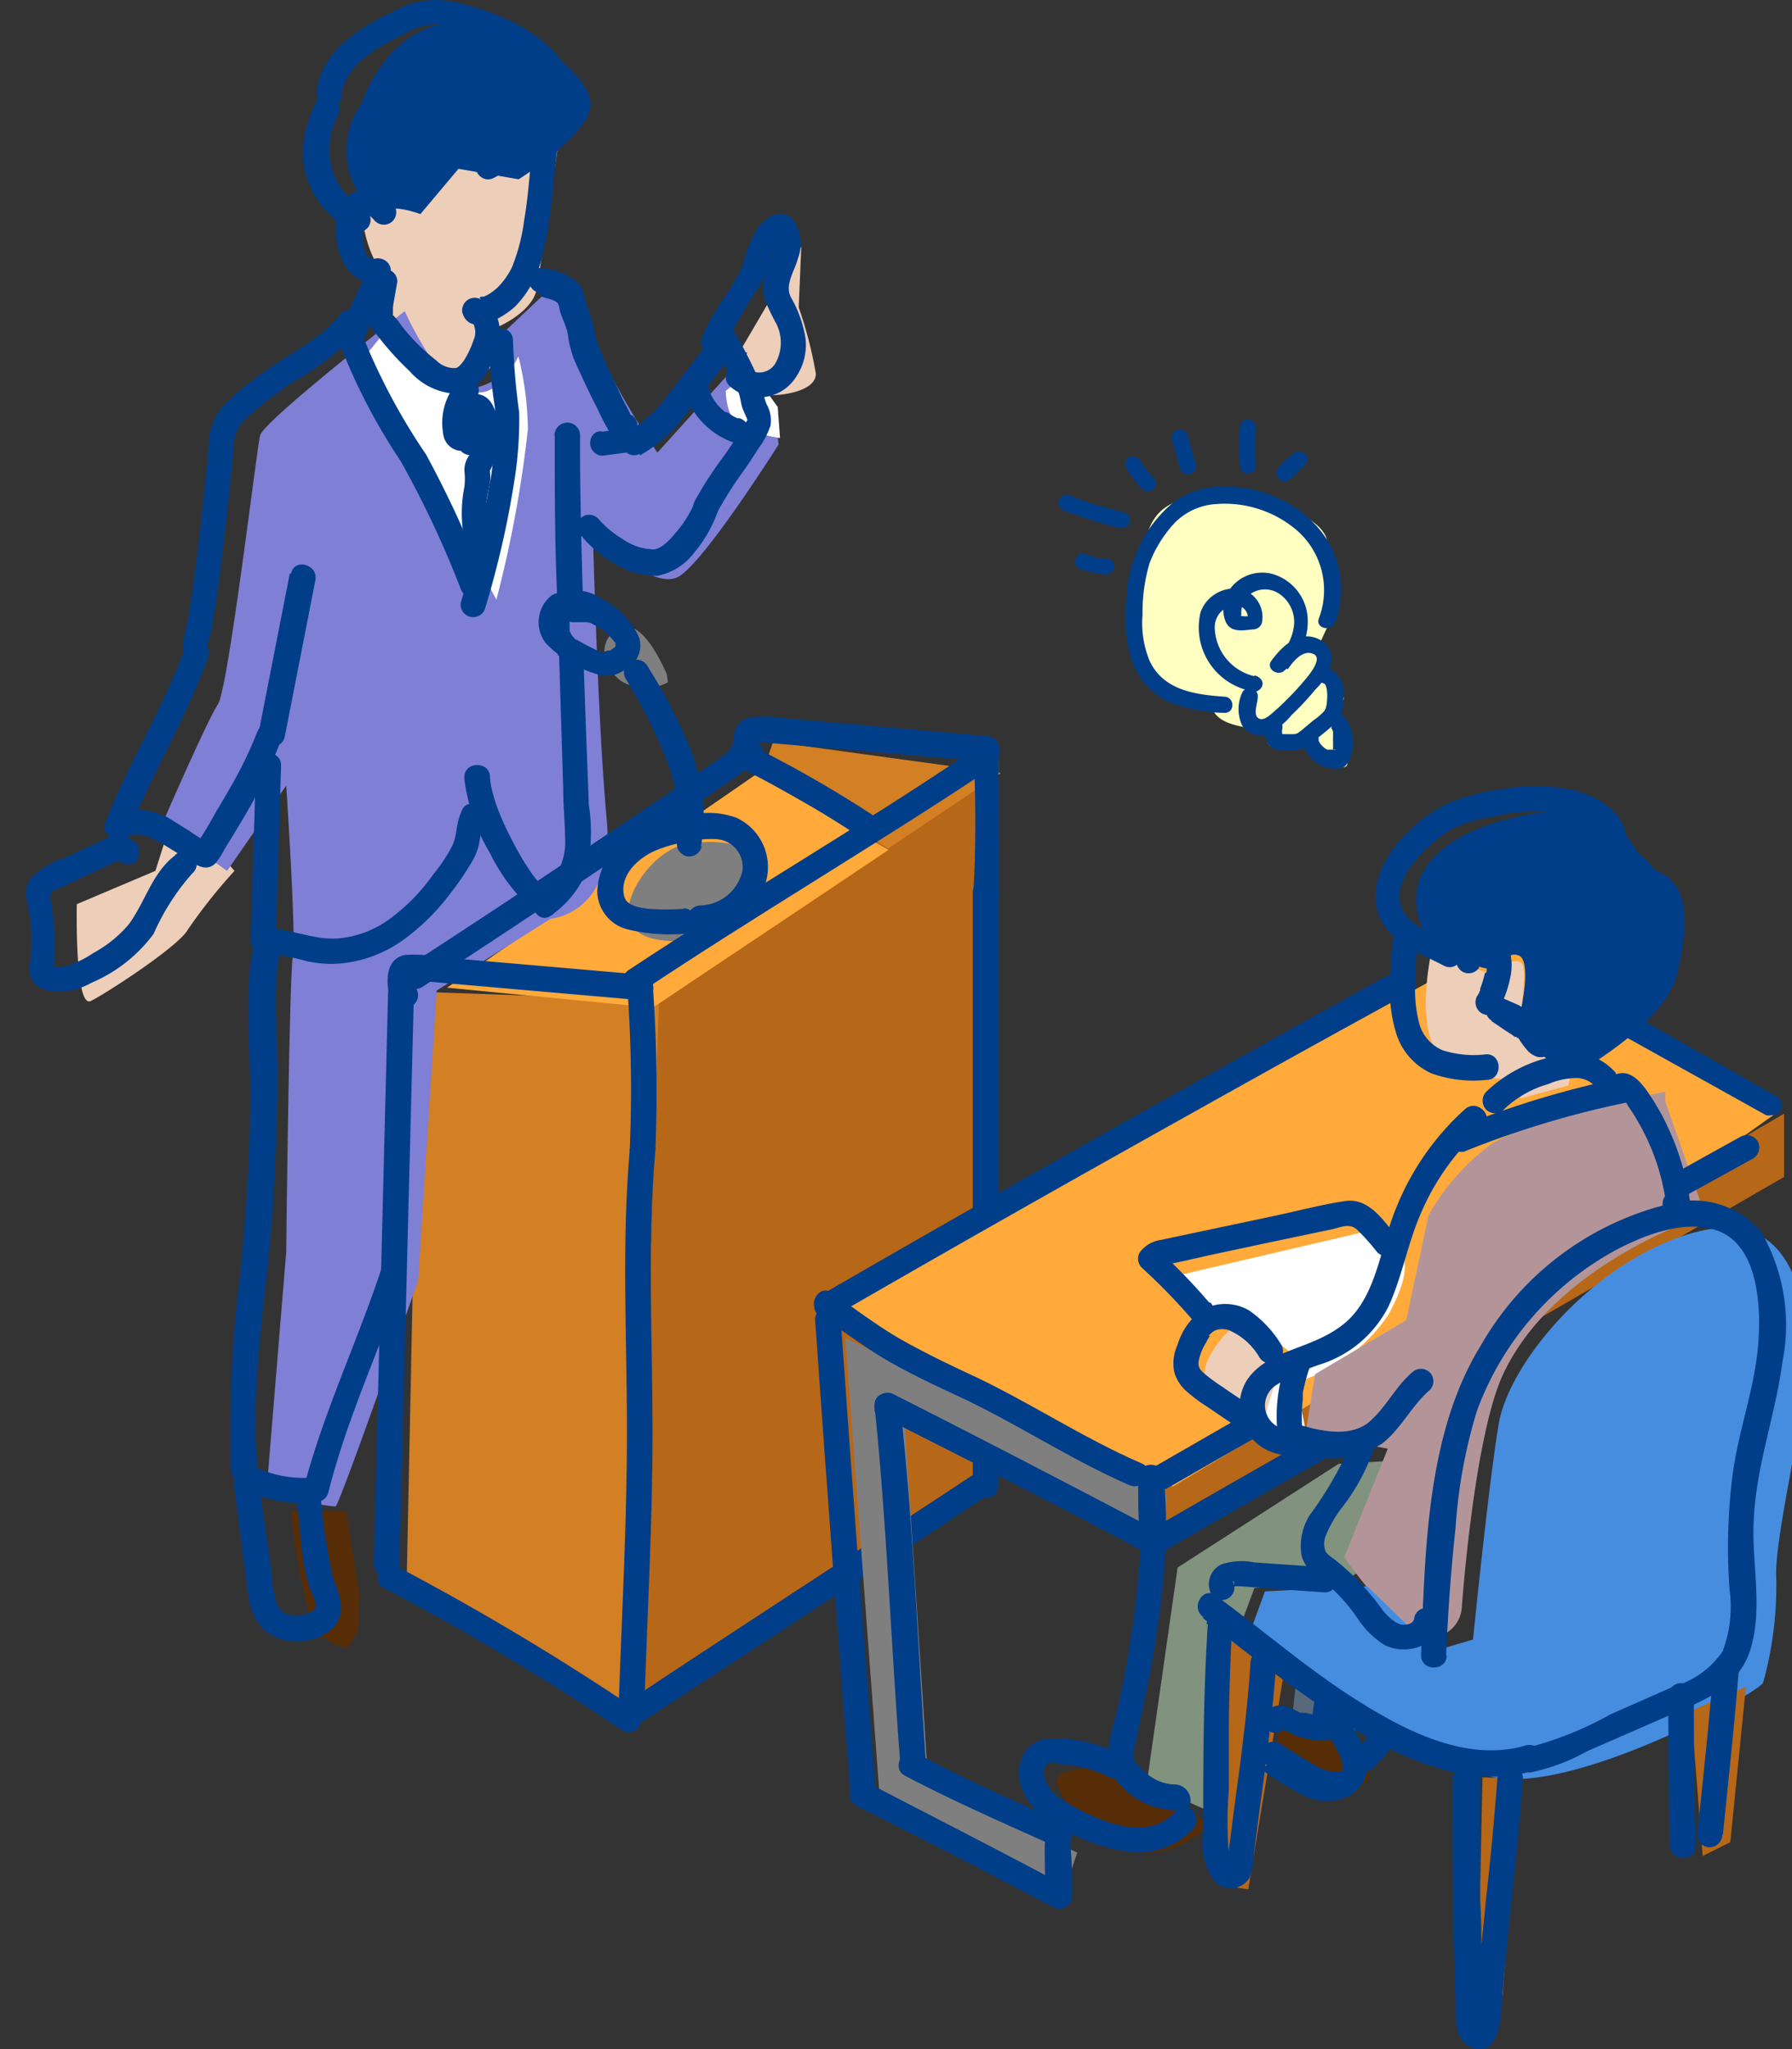 <svg xmlns="http://www.w3.org/2000/svg" viewBox="0 0 70 80"><rect x="0" y="0" width="70" height="80" fill="#333333" stroke="none"/><defs><style>.cls-1{fill:#b76718;}.cls-2{fill:#edceb9;}.cls-3{fill:#d37f24;}.cls-4{fill:#ffaa3b;}.cls-5{fill:#7f7f7f;}.cls-6{fill:#003e89;}.cls-7{fill:#7f7fd6;}.cls-8{fill:#fff;}.cls-9{fill:#562d07;}.cls-10{fill:#81927e;}.cls-11{fill:#b39599;}.cls-12{fill:#57697a;}.cls-13{fill:#468de0;}.cls-14{fill:#ffffc2;}</style></defs><title>図版書き出し</title><g id="セミナー"><polygon class="cls-1" points="44.97 57.91 44.97 60.23 69.69 45.95 69.69 43.48 44.97 57.91"/><path class="cls-2" d="M20,6.48l-1.15.11-1-.48-2.24,2s-1.41-.35-1.4.74a4.73,4.73,0,0,0,1.14,2.38v1.43s.26,2.34,2.09,2.21,1.82-.72,1.82-.72l.19-1.39s1.38-.57,1.53-1.53.87-5.91.87-5.91Z"/><path class="cls-2" d="M29.2,13.76l-1,1.29a10.32,10.32,0,0,0,1.92.38c.57,0,1.75-.19,1.75-.84A16.2,16.2,0,0,0,31.2,12l.1-2.37-2.43,4.14Z"/><path class="cls-2" d="M6.48,32.71,6.07,34,3,35.3s-.09,4.1.55,3.78S7,36.93,7.34,36.29A21,21,0,0,1,9.16,34,3.59,3.59,0,0,0,6.48,32.71Z"/><polygon class="cls-3" points="16.36 38.72 15.89 61.54 24.68 67.31 25.79 39.05 16.36 38.72"/><polygon class="cls-1" points="25.76 38.55 24.82 66.67 36.97 59.06 36.97 59.06 38.79 57.87 39.01 29.69 25.76 38.55"/><polygon class="cls-3" points="29.86 29.94 34.69 33.13 39.1 30.18 30.2 28.96 29.86 29.94"/><polygon class="cls-4" points="29.51 30.25 34.71 33.18 25.5 39.34 17.46 38.56 29.51 30.25"/><path class="cls-5" d="M26.38,33.09c-1.2.51-2.43,2.49-1.52,3.25s3.47.34,4.3-.39a3.76,3.76,0,0,0,.75-2.49A4.31,4.31,0,0,0,26.38,33.09Z"/><path class="cls-5" d="M26.05,26.33c-.52-1.18-1.22-2.19-1.93-1.77s-.68,1.36.1,2a1.84,1.84,0,0,0,1.87.08"/><path class="cls-6" d="M14.11,4.07s1-3.16,3.71-3.16,5.24,2,5.25,3.16S20.26,7,20.26,7l-2.35-.41L16.42,8.36s-1.27-.5-1.67,0A3.12,3.12,0,0,1,14.11,4.07Z"/><path class="cls-7" d="M15.81,12.15S10.3,16.43,10.16,17s-1.24,9.89-1.65,10.5-2.18,4.68-2.18,4.68L8.87,34l2.31-3.33s.4,6,.26,6.67-.26,11.54-.26,11.54l-.78,9.48s2.56.49,2.71.45S16.33,50,16.33,50l.73-11.33,4.45-2.8s2.54-.18,2.19-3.88-.54-11.2-.54-11.2,2.33,2.35,3.37,1.71,3.88-5.14,3.88-5.14l-.12-1.53L29,14l-3.32,3.67a32,32,0,0,1-2.48-4.34,4.5,4.5,0,0,0-1.64-2.13l-1.77,1.67,0,1.69s-1.56,1.13-2.27.38A14,14,0,0,1,15.81,12.15Z"/><path class="cls-8" d="M15.26,12.67l-1,1.24,5.13,9.5a46.19,46.19,0,0,0,1.23-6.65,12.29,12.29,0,0,0-.37-2.85s-.63,1.37-1.47,1.41S15.26,12.67,15.26,12.67Z"/><path class="cls-8" d="M29.35,14.46l-1,.8s0,1,.52,1.33a5.08,5.08,0,0,0,1.6.51l-.09-1.21Z"/><path class="cls-9" d="M11.36,59a28.72,28.72,0,0,0,.79,4.32,1.79,1.79,0,0,0,1.44,1l.4-.65.06-1.33L13.52,59Z"/><path class="cls-6" d="M13.32,3.77c.19-1.29,1.39-1.9,2.44-2.43A2.58,2.58,0,0,1,17.6,1a9.93,9.93,0,0,1,1.6.51,4.92,4.92,0,0,1,1.39.84c.34.3.92.87.77,1.38a3.72,3.72,0,0,1-1.05,1.29,7,7,0,0,1-1.5,1.08c-.55.3-.06,1.14.49.84A7.89,7.89,0,0,0,21.16,5.6a3.51,3.51,0,0,0,1.19-1.83c.16-1.38-1.43-2.51-2.52-3A9.82,9.82,0,0,0,17.7.07a3.3,3.3,0,0,0-2.16.29c-1.36.64-2.92,1.52-3.17,3.15-.09.61.85.88,1,.26Z"/><path class="cls-6" d="M16.79,4.84a21.37,21.37,0,0,1-1.41,2.1.51.51,0,0,0-.05.38.5.5,0,0,0,.22.29.51.51,0,0,0,.38,0,.58.58,0,0,0,.29-.22,20.91,20.91,0,0,0,1.42-2.1.49.49,0,0,0-.85-.5Z"/><path class="cls-6" d="M12.35,4a4.29,4.29,0,0,0-.48,1.48A3.29,3.29,0,0,0,12,7a3.57,3.57,0,0,0,1.74,2,.51.51,0,0,0,.67-.17.5.5,0,0,0-.17-.67A2.59,2.59,0,0,1,13,6.69a2.83,2.83,0,0,1,.22-2.22A.51.51,0,0,0,13,3.8a.5.5,0,0,0-.67.18Z"/><path class="cls-6" d="M15.47,8a1.71,1.71,0,0,0-1.1-.6A1.13,1.13,0,0,0,13.3,8a2,2,0,0,0-.18,1.1,2.79,2.79,0,0,0,.36,1.27,1.55,1.55,0,0,0,.57.54,1.33,1.33,0,0,0,.85.13.49.49,0,0,0,.35-.6.51.51,0,0,0-.61-.34c.18,0-.15,0,0,0l-.11,0c-.1,0,0,0,0,0s-.15-.12-.07,0l-.09-.08s-.07-.12,0,0a.57.57,0,0,1-.08-.13s-.07-.15,0,0a3.39,3.39,0,0,1-.13-.55c0,.11,0,0,0-.06a.49.49,0,0,0,0-.12V8.75s0-.1,0-.13v.06s0,0,0-.07l0-.1a.14.14,0,0,1,0-.06v0s0-.08,0-.08,0,.06,0,0l0,0s0,0,0,0l.06,0-.05,0,.07,0c.09,0-.09,0,0,0h0l.11,0c.11,0-.08-.05,0,0l.11.07s.13.1,0,0a1.7,1.7,0,0,1,.19.19.49.49,0,0,0,.69,0,.5.5,0,0,0,0-.69Z"/><path class="cls-6" d="M20.9,5c-.19,1.2-.22,2.43-.43,3.63A7.32,7.32,0,0,1,20,10.43a2.83,2.83,0,0,1-.55.78,2.12,2.12,0,0,1-.38.29l-.16.08c-.09,0-.24,0-.13.1L19,12l0-.06a.49.49,0,0,0-.94.26c.29,1,1.62.18,2.07-.24A4.11,4.11,0,0,0,21.22,9.8c.37-1.51.39-3.05.63-4.58a.51.51,0,0,0-.34-.6A.49.49,0,0,0,20.9,5Z"/><path class="cls-6" d="M14.55,11l-.14,1.07a1.16,1.16,0,0,0,0,.49,1.35,1.35,0,0,0,.31.51A11.48,11.48,0,0,0,16,14.49a2.55,2.55,0,0,0,1.8.88,1.8,1.8,0,0,0,1.36-1.1,2.15,2.15,0,0,0,.17-2.12c-.33-.54-1.18,0-.84.49a.76.76,0,0,1,0,.66,3.45,3.45,0,0,1-.34.73,1.26,1.26,0,0,1-.21.26.41.41,0,0,1-.13.08l-.1,0a1,1,0,0,1-.67-.3,7.61,7.61,0,0,1-1.36-1.36,3,3,0,0,0-.31-.39l-.05,0s0,0,0,.08a1.24,1.24,0,0,1,0-.27L15.52,11a.48.48,0,0,0-.48-.49.49.49,0,0,0-.49.49Z"/><path class="cls-6" d="M14.15,11l-.92,2a.63.63,0,0,0-.05.38.51.51,0,0,0,.23.29.49.49,0,0,0,.67-.17l.92-2a.63.63,0,0,0,.05-.38.48.48,0,0,0-.23-.29.49.49,0,0,0-.67.17Z"/><path class="cls-6" d="M13.25,13.37A23.26,23.26,0,0,0,15.65,18,38.65,38.65,0,0,1,18,23c.22.58,1.17.33.94-.26a41.41,41.41,0,0,0-2.3-5,24.43,24.43,0,0,1-2.48-4.65c-.18-.6-1.13-.34-.94.26Z"/><path class="cls-6" d="M17.87,14.92a2.41,2.41,0,0,0-.56,2,.75.75,0,0,0,.64.68c.4,0,.63-.35.87-.61h-.69c.06.07,0,.07.06,0l.22-.12h-.07l.38,0,.07.09c0-.06,0-.11,0-.16v-.28a.41.41,0,0,0,0-.16c0-.12.16,0-.09,0l-.25-.07c0-.07,0,0,0,0l.06.22a.41.41,0,0,0,0,.11c-.08.1,0,.12.27.07V17a.29.29,0,0,1-.3.11s0,0,0,0,0,.18,0,.25a1.3,1.3,0,0,1-.18.46,1,1,0,0,0-.16.55,2.72,2.72,0,0,1,0,.64,5.22,5.22,0,0,0,.16,2.66c.2.59,1.15.33,1-.26A4.33,4.33,0,0,1,19,19.7c0-.3.11-.58.14-.87s0-.32,0-.46c0,0,0,0,0,0s.08-.15.11-.22a1.65,1.65,0,0,0,0-1.54.81.81,0,0,0-1.27-.19.75.75,0,0,0,.46,1.23.94.94,0,0,0,1-1c0-.5-.22-1.25-.83-1.26s-.82.55-.86,1,0,1.52.78,1.36.59-1.09.22-1.5a.48.48,0,0,0-.69,0,1.92,1.92,0,0,1-.36.39l.25-.07H18l.25.07c.07.09.09.1.06,0a1.21,1.21,0,0,1,0-.19,1.53,1.53,0,0,1,0-.3,1.46,1.46,0,0,1,.28-.59.49.49,0,0,0-.69-.69Z"/><path class="cls-6" d="M19.1,13.29a18.88,18.88,0,0,0,.23,2.6,13.62,13.62,0,0,1-.16,2.78A38.74,38.74,0,0,1,18,23.52a.49.49,0,0,0,.94.26,36,36,0,0,0,1.15-5,15,15,0,0,0,.19-2.68,26.44,26.44,0,0,1-.24-2.8c0-.63-.94-.63-1,0Z"/><path class="cls-6" d="M13.29,12.28c-.79,1-2.11,1.58-3.13,2.35a11.62,11.62,0,0,0-1.47,1.24,2.45,2.45,0,0,0-.54,1.59c-.14,1.43-.28,2.86-.46,4.29-.1.79-.21,1.57-.33,2.36-.08.49-.37,1.18-.12,1.65a.49.49,0,0,0,.67.18l0,0a.5.5,0,0,0,.17-.67l0,0a.49.49,0,0,0-.84.49l0,0,.17-.67,0,0,.67.18s.18-.68.2-.78c.05-.33.11-.66.16-1,.09-.66.18-1.32.26-2,.16-1.3.29-2.61.42-3.92a1.72,1.72,0,0,1,.27-1A5.24,5.24,0,0,1,10,16a14.45,14.45,0,0,1,1.55-1.15,9.55,9.55,0,0,0,2.55-2.05c.38-.5-.47-1-.85-.49Z"/><path class="cls-6" d="M11.32,22.39l-1.2,6.13c-.12.62.83.88,1,.26l1.2-6.13c.12-.61-.82-.88-.95-.26Z"/><path class="cls-6" d="M7.19,25.39C6.34,27.71,5,29.84,4.11,32.13c-.18.44.38.69.72.55a1.36,1.36,0,0,1,1.28.15c.52.35,1-.5.49-.84a2.34,2.34,0,0,0-2.26-.16l.72.56C6,30.1,7.29,28,8.13,25.65c.22-.6-.73-.85-.94-.26Z"/><path class="cls-6" d="M10.05,28.57a15.4,15.4,0,0,1-.92,1.94c-.22.39-.45.79-.69,1.18a16,16,0,0,1-.87,1.43l.17-.18,0,0L8,32.9h0l.24.06a7.11,7.11,0,0,1-.83-.51l-.85-.53c-.54-.33-1,.51-.5.85l1.17.72c.35.22.8.6,1.19.21a3.2,3.2,0,0,0,.34-.53l.31-.5.55-.92A18.56,18.56,0,0,0,11,28.83a.49.49,0,0,0-.34-.6.5.5,0,0,0-.6.34Z"/><path class="cls-6" d="M4.32,33.39l.42.29a.28.28,0,0,0,.18.06.41.41,0,0,0,.19,0,.28.28,0,0,0,.17-.09.53.53,0,0,0,.13-.13l0-.12a.39.39,0,0,0,0-.26l0-.12a.58.58,0,0,0-.18-.17l-.41-.3a.41.41,0,0,0-.19,0,.31.31,0,0,0-.19,0,.56.56,0,0,0-.17.09.41.41,0,0,0-.12.14l-.05.12a.39.39,0,0,0,0,.26l.05.11a.49.49,0,0,0,.17.18Z"/><path class="cls-6" d="M4.12,32.75l-1.61.75a2.93,2.93,0,0,0-1.33.83c-.32.48-.07,1,0,1.55a6.59,6.59,0,0,1,0,1.66,1.05,1.05,0,0,0,.09.76,1,1,0,0,0,.73.39,2.54,2.54,0,0,0,1.57-.32A5.86,5.86,0,0,0,6,36.46,9,9,0,0,1,7.51,34.1a.49.49,0,1,0-.69-.69c-.89.69-1.15,1.82-1.8,2.69a4.79,4.79,0,0,1-1.38,1.11,4,4,0,0,1-.85.44c-.19.07-.64.2-.79,0l.13.21a.93.93,0,0,1,0-.33c0-.14,0-.28,0-.42s0-.5,0-.74a8.58,8.58,0,0,0-.1-.87c0-.1,0-.2-.05-.31S2,35,2,34.88s.22-.16.32-.2l.8-.38,1.5-.7a.49.49,0,1,0-.49-.85Z"/><path class="cls-6" d="M21.08,11.58h.06l.35.1c.21.07.32.12.35.3.06.38.28.7.34,1.08a4.58,4.58,0,0,0,.23.94c.3.68.62,1.36.95,2a8.62,8.62,0,0,0,.41.8c.23.36.84.55,1.07.07a.5.5,0,0,0-.18-.67.48.48,0,0,0-.66.17l0,0,.29-.22h.22c.12.13.15.15.1.06l0-.07-.1-.2c-.07-.12-.13-.25-.2-.38l-.47-1c-.15-.32-.3-.64-.44-1a2.82,2.82,0,0,1-.21-.83,7.28,7.28,0,0,0-.32-.93,2.33,2.33,0,0,0-.13-.52,1,1,0,0,0-.34-.38,2.69,2.69,0,0,0-1.26-.44.49.49,0,0,0-.48.49.5.5,0,0,0,.48.49Z"/><path class="cls-6" d="M10,29.88l-.21,6.86a.49.49,0,0,0,.49.48,8.52,8.52,0,0,1,1.72.31,4.45,4.45,0,0,0,1.36.08,5,5,0,0,0,2.4-.92,8.58,8.58,0,0,0,1.84-1.82,11.16,11.16,0,0,0,.79-1.15,2.5,2.5,0,0,0,.32-.75,7.83,7.83,0,0,1,.18-.84c.24-.57-.6-1.07-.85-.49s-.17.91-.36,1.35a6.06,6.06,0,0,1-.75,1.14,7.57,7.57,0,0,1-1.67,1.72,4,4,0,0,1-2.08.79c-1,.06-1.91-.43-2.9-.39l.49.49.21-6.86c0-.63-1-.63-1,0Z"/><path class="cls-6" d="M21.84,25.59,22,30.77c0,.73.08,1.46.08,2.19a2.47,2.47,0,0,1-1.05,1.93c-.5.38,0,1.23.49.85A3.87,3.87,0,0,0,22.92,34,6.94,6.94,0,0,0,23,31.42c-.07-1.94-.15-3.89-.21-5.83,0-.63-1-.63-1,0Z"/><path class="cls-6" d="M21.67,17c0,2.14,0,4.28.1,6.41,0,.63,1,.64,1,0-.06-2.13-.12-4.27-.11-6.41a.49.49,0,0,0-1,0Z"/><path class="cls-6" d="M18.13,30.34a7.39,7.39,0,0,0,1,2.95,7.42,7.42,0,0,0,1.92,2.45.48.48,0,0,0,.66-.18.5.5,0,0,0-.17-.67l-.05,0-.12-.1-.19-.2a4.31,4.31,0,0,1-.39-.46A11.3,11.3,0,0,1,20,32.8a11,11,0,0,1-.59-1.31c-.07-.21-.14-.43-.19-.64a2.66,2.66,0,0,1-.08-.51c0-.63-1-.63-1,0Z"/><path class="cls-6" d="M22.72,20.93A4.55,4.55,0,0,0,24,22a3.15,3.15,0,0,0,1.68.48,2.37,2.37,0,0,0,1.45-.92A5.11,5.11,0,0,0,28,20.07a.5.5,0,0,0-.18-.66.49.49,0,0,0-.67.17,4.36,4.36,0,0,1-.68,1.13c-.22.26-.57.71-.94.74a2.17,2.17,0,0,1-1.17-.38,3.94,3.94,0,0,1-1-.83.49.49,0,0,0-.69,0,.5.5,0,0,0,0,.69Z"/><path class="cls-6" d="M25,17.78A5.81,5.81,0,0,0,26.92,16c.63-.79,1.25-1.6,1.85-2.42h-.85c.3.56.64,1.12.91,1.7.1.22.1.47.19.7l.13.3a.53.53,0,0,1,.05.15c0-.1,0,0-.06.05-.31.51-.62,1-1,1.51a14.27,14.27,0,0,0-1,1.57c-.29.56.55,1.05.85.49a15.21,15.21,0,0,1,1.08-1.7c.19-.27.37-.55.55-.83a3.31,3.31,0,0,0,.48-.91,1.3,1.3,0,0,0-.15-.82c-.11-.24-.12-.49-.21-.74a18.21,18.21,0,0,0-1-2,.5.5,0,0,0-.85,0c-.55.75-1.11,1.49-1.69,2.22a5.3,5.3,0,0,1-1.7,1.6c-.57.27-.07,1.12.49.85Z"/><path class="cls-6" d="M26.63,14.89a3.11,3.11,0,0,0,2,2.38.49.49,0,0,0,.61-.34.51.51,0,0,0-.35-.6l-.08,0c-.1,0,.1.05,0,0l-.15-.07-.27-.17s0,0-.06,0l0,0,0,0-.14-.12a1.7,1.7,0,0,1-.22-.24s-.07-.08,0,0,0,0,0,0l-.09-.13a2,2,0,0,1-.15-.29s-.05-.12,0,0l0-.08a.78.78,0,0,1-.05-.14,2,2,0,0,1-.08-.35.53.53,0,0,0-.22-.29.51.51,0,0,0-.38-.05.49.49,0,0,0-.34.6Z"/><path class="cls-6" d="M28.36,13.47a12.88,12.88,0,0,1,1.25-2.19,5.33,5.33,0,0,0,.48-1.13c.06-.18.25-.86.43-.84l-.25-.07c-.09-.05,0,0,0,.06a.76.76,0,0,1,0,.15,1.47,1.47,0,0,1-.07.41c-.09.29-.23.58-.31.88a1.81,1.81,0,0,0,0,1,9.46,9.46,0,0,0,.44.91,1.64,1.64,0,0,1-.05,1.55.74.74,0,0,1-1.09.18c-.45-.44-1.14.25-.69.69a1.71,1.71,0,0,0,2.58-.33,2.24,2.24,0,0,0,.39-1.49,4.65,4.65,0,0,0-.58-1.65c-.24-.49.14-1,.28-1.51a1.6,1.6,0,0,0-.22-1.54c-.44-.45-1-.08-1.33.32a4.47,4.47,0,0,0-.56,1.33c-.38,1.09-1.27,1.92-1.64,3-.2.6.75.86.95.26Z"/><path class="cls-6" d="M23.54,17.79l1-.13a.41.41,0,0,0,.19,0,.39.39,0,0,0,.16-.1.57.57,0,0,0,.14-.35.54.54,0,0,0-.14-.34.53.53,0,0,0-.35-.15l-1,.13a.41.41,0,0,0-.19,0,.39.39,0,0,0-.16.1.5.5,0,0,0,0,.69.47.47,0,0,0,.35.15Z"/><path class="cls-6" d="M10,36.55c-.55,2-.19,4.31-.23,6.36,0,2.28-.17,4.57-.39,6.85A47.27,47.27,0,0,0,9,56.27c0,.81-.13,1.58.66,1.95a5.09,5.09,0,0,0,2.69.42.5.5,0,0,0,.47-.35c.73-2.91,2-5.61,3-8.44.2-.6-.75-.86-.94-.26-.94,2.83-2.23,5.53-3,8.44l.48-.36a4.44,4.44,0,0,1-2.51-.45l.24.42c-.37-3.44.31-6.87.55-10.3.12-1.74.18-3.49.2-5.24s-.27-3.64.18-5.29a.49.49,0,0,0-.94-.26Z"/><path class="cls-6" d="M9.14,58l.45,3.46c.11.86.14,1.82.95,2.34A2.15,2.15,0,0,0,13,63.57a1.17,1.17,0,0,0,.32-.89,3.59,3.59,0,0,0-.29-1,21.68,21.68,0,0,1-.51-3.39.49.49,0,0,0-.6-.34.5.5,0,0,0-.35.6c.15.82.15,1.66.29,2.48a5.46,5.46,0,0,0,.38,1.31l.07.16c0-.12,0,0,0,0a.42.42,0,0,1,0,.1.13.13,0,0,1,0,.06c0,.07,0-.08,0,0a.38.38,0,0,1,0,.15c0-.11,0,.06,0,0l0,0A1.12,1.12,0,0,1,12,63a1.3,1.3,0,0,1-.85,0,.77.77,0,0,1-.35-.41,6,6,0,0,1-.2-1.24L10.12,58a.5.5,0,0,0-.49-.49c-.24,0-.53.22-.49.49Z"/><path class="cls-6" d="M16.5,38.53c2.2-1.44,4.39-2.88,6.57-4.35,1.08-.72,2.15-1.44,3.21-2.17l1.61-1.09.85-.58a6.67,6.67,0,0,1,.61-.43l-.43-.24,0,.06-.05-.38,0,.07.48-.36H29.3c-.62.07-.63,1.05,0,1h.06a.53.53,0,0,0,.47-.36.61.61,0,0,0-.06-.51.5.5,0,0,0-.42-.24c-.5,0-.94.44-1.32.71l-1.71,1.17L22.9,33.12q-3.43,2.31-6.9,4.56c-.52.35,0,1.19.5.85Z"/><path class="cls-6" d="M15.83,39.35a.49.49,0,0,0,0-1,.49.49,0,0,0,0,1Z"/><path class="cls-6" d="M16.09,38.7c0-.09-.09-.32,0-.4s0-.07,0,0l.38,0,1.12.1,2.52.22,4.94.43c.63,0,.63-.93,0-1l-6.25-.54-1.49-.13a6.1,6.1,0,0,0-1.47-.1c-.78.14-.76,1-.63,1.65s1.08.36.94-.26Z"/><path class="cls-6" d="M24.5,38.49a54.48,54.48,0,0,1,.1,6.39.49.49,0,0,0,1,0,56.74,56.74,0,0,0-.1-6.39A.5.5,0,0,0,25,38a.5.5,0,0,0-.49.49Z"/><path class="cls-6" d="M29.65,29.39c0-.09-.1-.32,0-.4s0-.07,0,0L30,29l1.12.1,2.52.21,4.95.43c.62.06.62-.92,0-1l-6.26-.55-1.49-.13A6.06,6.06,0,0,0,29.33,28c-.77.14-.76,1.05-.62,1.65s1.08.35.94-.26Z"/><path class="cls-6" d="M39,29.26a.51.51,0,0,0-.49-.49.49.49,0,0,0-.49.49h0a51.07,51.07,0,0,1,0,5.67.49.49,0,0,0,1,0"/><path class="cls-6" d="M15,62a98.58,98.58,0,0,1,9.31,5.56.49.49,0,0,0,.49-.85,100.75,100.75,0,0,0-9.31-5.56c-.56-.27-1.06.58-.49.85Z"/><path class="cls-6" d="M28.76,29.9a44.38,44.38,0,0,1,4.78,2.74c.54.33,1-.51.5-.85a46.19,46.19,0,0,0-4.79-2.73.49.49,0,1,0-.49.84Z"/><path class="cls-6" d="M25.05,38.72c4.43-2.95,9-5.64,13.44-8.58.52-.35,0-1.2-.49-.85-4.43,3-9,5.64-13.44,8.58-.53.35,0,1.2.49.85Z"/><path class="cls-6" d="M25.06,67.24c4-2.63,9.4-6.12,13.36-8.76.52-.34,0-1.19-.5-.84-4,2.64-9.39,6.12-13.35,8.76-.53.35,0,1.19.49.84Z"/><path class="cls-6" d="M15.16,38.74,14.6,61.05a.49.49,0,0,0,1,0l.57-22.31c0-.63-1-.63-1,0Z"/><path class="cls-6" d="M39,35.28v-.44H38c0,7.71,0,15.43,0,23.15a.49.49,0,0,0,1,0c0-7.72,0-15.44,0-23.15a.49.49,0,0,0-1,0v.44a.49.49,0,0,0,1,0Z"/><path class="cls-6" d="M24.6,44.88c-.32,3.65-.11,7.32-.11,11s-.2,7.1-.32,10.64c0,.63,1,.63,1,0,.12-3.54.32-7.09.32-10.64s-.21-7.33.11-11c.05-.63-.93-.63-1,0Z"/><path class="cls-6" d="M26.73,35.48a9.62,9.62,0,0,1-1.42,0c-.34-.05-.84-.11-.93-.5-.19-.78.51-1.44,1.15-1.74a5.11,5.11,0,0,1,1.21-.36,4.34,4.34,0,0,1,1.19-.12A1.09,1.09,0,0,1,29,34a1.73,1.73,0,0,1-1.65,1.35.5.5,0,0,0-.48.49.49.49,0,0,0,.48.49,2.83,2.83,0,0,0,2.54-1.81,2.12,2.12,0,0,0-1.14-2.6A3.2,3.2,0,0,0,27,31.81a7.41,7.41,0,0,0-1.67.41,2.86,2.86,0,0,0-2,2.57,1.56,1.56,0,0,0,1.21,1.5,7,7,0,0,0,2.15.17c.62,0,.63-1,0-1Z"/><path class="cls-6" d="M27.39,33a6.74,6.74,0,0,0,.06-1.85A8.52,8.52,0,0,0,27,29.31,22,22,0,0,0,25.29,26a.49.49,0,0,0-.85.5,20.42,20.42,0,0,1,1.53,3,9,9,0,0,1,.48,1.63,5,5,0,0,1,0,1.69.51.51,0,0,0,.34.6.5.5,0,0,0,.61-.34Z"/><path class="cls-6" d="M24,25.68A9.53,9.53,0,0,1,22.57,25s-.09-.07-.05,0l0,0a1.14,1.14,0,0,1-.11-.11l-.06-.07s0,0,0,0a1.62,1.62,0,0,1-.1-.18c0,.09,0-.05,0-.07s0,.06,0,0,0,0,0-.06h0s0,0,0-.07l0-.08s0,.05,0,0l0-.07s-.06.08,0,0,.06,0,0,0a.09.09,0,0,1,.05,0c.06,0-.09,0,0,0l.07,0c-.08,0,0,0,0,0h.12s.16,0,.07,0l.18,0,.15,0,.07,0s.13.07.05,0l.28.15.15.1.05,0,0,0a3.78,3.78,0,0,1,.49.49l.06.07,0,0a.59.59,0,0,1,0,.08s.05.1,0,0a.14.14,0,0,1,0,.06c0,.06,0,.08,0,0s0,0,0,0l0,0s0,.05,0,0,0,0,0,0h0l-.2.16,0,0s0,0,0,0,0,0,0,0-.09,0-.11,0a.5.5,0,0,0-.35.6.51.51,0,0,0,.61.35,1.65,1.65,0,0,0,.36-.16l.18-.14c.08-.07-.07,0,0,0a.94.94,0,0,0,.19-.14,1,1,0,0,0,.23-1.06,3.2,3.2,0,0,0-1.38-1.44,2,2,0,0,0-2-.18,1.33,1.33,0,0,0-.25,1.88,4.53,4.53,0,0,0,2,1.21.49.49,0,0,0,.49-.85Z"/><path class="cls-10" d="M46,61.2l-1.18,8.26s2.92,1.82,3.29,1.26l.38-.56V63.37L49,62l3.33-.2a6.29,6.29,0,0,0,2-1.55c.62-.87-.1-3.21-.1-3.21l-1.94.11Z"/><polygon class="cls-4" points="58.55 36.84 32.74 50.97 45.81 58.04 65.19 46.43 69.55 43.34 58.55 36.84"/><path class="cls-2" d="M55.92,37.12s-.78,3.49.57,4.26a5.66,5.66,0,0,0,2.45.79l.47.71,1.85-.5.12-.52-1.22-1.5s-.66-.19-.75-.42.32-2.12,0-2.36-1.29.42-1.29.42Z"/><path class="cls-6" d="M64.14,33.83s-.45-2.84-4.59-2-4.66,2.91-4,4.36,3,1.71,3,1.71.24-.79.77-.6.08,2.19.08,2.19l2.41,2.27s3.28-1.86,3.7-3.74S66.21,34.19,64.14,33.83Z"/><path class="cls-8" d="M46,49.8,48.08,52s2.69,0,2.78,1.89a6.56,6.56,0,0,0,3.36-2.54c1-1.79.56-2.31.56-2.31L53.69,48Z"/><polygon class="cls-5" points="33.02 52.23 45.59 58.36 45.34 60.71 35.34 55.56 36.26 69.59 42.08 72.33 41.39 74.38 34.41 70.79 33.02 52.23"/><path class="cls-8" d="M60,44.64a2.17,2.17,0,0,1,2-2c2-.32,2.83.44,2.83.44Z"/><polygon class="cls-1" points="67.91 53.14 67.65 62.76 68.66 62.9 70.02 54.63 67.91 53.14"/><path class="cls-9" d="M63.55,58.44c-.7-.24-3-.4-2.86.38s2.39,3,3.87,2.68a3.52,3.52,0,0,0,2.11-1.11Z"/><path class="cls-2" d="M50.55,53.58s-1.79-2.12-2.31-1.8-1.38,1.52-1.14,2A22,22,0,0,0,49.64,56S49.79,53.63,50.55,53.58Z"/><path class="cls-11" d="M65.05,42.62s-5.37,1.09-6.83,2.07a8.89,8.89,0,0,0-2.42,2.76l-.87,4.09-3.56,2.11L51,55.94l3.21.62L52.51,60.8s2.22,3.21,3.38,3.13a1.25,1.25,0,0,0,1.21-1.15s.47-6.72,1.63-9.16c2.06-4.34,7.88-6.17,7.88-6.17L65.05,43"/><polygon class="cls-12" points="50.7 65.07 50.43 67.4 53.35 67.56 52.96 66.44 50.7 65.07"/><path class="cls-13" d="M48.9,63.53S55.55,69.38,59,69.46s9.6-3.33,9.87-3.76a14.1,14.1,0,0,0,.51-4.28c0-2,1.56-7.84,1.21-9.67s-1-4.72-4.72-3.54-6.93,5-7.33,7.4-1,8.4-1,8.4l-1.52.45-2.61-2.53-4,.2Z"/><polygon class="cls-1" points="48.01 64.01 47.75 73.62 48.76 73.76 50.12 65.5 48.01 64.01"/><polygon class="cls-1" points="57.91 69.39 57.7 79.36 58.7 77.89 59.34 69.45 57.91 69.39"/><polygon class="cls-1" points="66.06 66.79 66.51 72.46 67.59 71.92 68.2 65.85 66.06 66.79"/><path class="cls-9" d="M44.13,69.24c-.7-.23-3-.39-2.85.38s2.38,2.95,3.86,2.69a3.46,3.46,0,0,0,2.11-1.12Z"/><polygon class="cls-9" points="50 67.44 49.75 68.66 52.91 70 53.52 69.41 52.75 67.31 50 67.44"/><path class="cls-8" d="M51,55.87l-.71.32-1-.17s.43-2.49.91-2.4S51,55.87,51,55.87Z"/><path class="cls-6" d="M56.49,64.63c.07-1.68.19-3.35.37-5a20,20,0,0,1,.83-4.54,11.75,11.75,0,0,1,5.4-6.27c1.15-.61,2.79-1.26,4.08-.74,1.57.64,1.63,3.12,1.5,4.52-.16,1.72-.79,3.35-1,5.06a22.31,22.31,0,0,0-.11,4.4,4.91,4.91,0,0,1-.27,2.41,3.46,3.46,0,0,1-1.93,1.38l-2.45,1.08a13.36,13.36,0,0,1-3.13,1.27c-.62.07-.62,1,0,1A7.84,7.84,0,0,0,62,68.37l3-1.31c1.41-.62,2.93-1.1,3.4-2.74s0-3.41.11-5.06c.11-2.1.84-4,1.12-6.11a7.29,7.29,0,0,0-.8-5A3.44,3.44,0,0,0,65.21,47a11.61,11.61,0,0,0-7.36,5.52C55.7,56,55.67,60.63,55.51,64.63c0,.63,1,.63,1,0Z"/><path class="cls-6" d="M47,63.18a73.26,73.26,0,0,0,6.08,4.44c2,1.18,4.46,2.21,6.79,1.52a.49.49,0,0,0-.26-1c-2.3.69-4.72-.57-6.62-1.77s-3.66-2.73-5.5-4.08c-.5-.37-1,.47-.49.84Z"/><path class="cls-6" d="M47.18,63.41C47,66.17,47,68.93,47,71.69a2.35,2.35,0,0,0,.39,1.68.85.85,0,0,0,1.42-.06,2.94,2.94,0,0,0,.17-.93c.06-.44.11-.88.17-1.32.09-.7.19-1.4.28-2.1.17-1.36.34-2.71.42-4.08,0-.63-.94-.62-1,0-.08,1.29-.23,2.58-.39,3.86-.1.77-.21,1.55-.31,2.32-.05.44-.11.88-.17,1.32l0,.28q-.12.32.18.09a2.21,2.21,0,0,1-.16-.4,15.67,15.67,0,0,1,0-2.47c0-.71,0-1.42,0-2.13,0-1.44.06-2.89.13-4.34,0-.62-.94-.62-1,0Z"/><path class="cls-6" d="M56.74,69.25c0,3,0,5.91.12,8.87,0,.63-.08,1.58.68,1.83s1-.54,1.07-1.12c.12-1.47.25-2.93.41-4.39.18-1.68.34-3.35.47-5,0-.62-.93-.62-1,0-.12,1.63-.28,3.26-.46,4.88-.07.75-.15,1.5-.22,2.24,0,.39-.08.79-.11,1.18l-.06.73,0,.39c-.08.18,0,.25.12.2s.2,0,.11-.22l0-.4c0-.25,0-.5,0-.75,0-.41,0-.81,0-1.21,0-.76,0-1.51-.05-2.27,0-1.64,0-3.29,0-4.93a.49.49,0,0,0-1,0Z"/><path class="cls-6" d="M67.3,71.63c.22-2.18.46-4.36.63-6.55,0-.63-.93-.63-1,0-.16,2.19-.41,4.37-.63,6.55a.48.48,0,0,0,.49.49.5.5,0,0,0,.49-.49Z"/><path class="cls-6" d="M65.17,66.21c0,2,0,3.9.07,5.85,0,.63,1,.63,1,0-.06-2-.08-3.9-.07-5.85a.49.49,0,0,0-1,0Z"/><path class="cls-6" d="M63.53,42.82c-.19.1-.24-.06-.1.11s.12.18.18.27a6.37,6.37,0,0,1,.35.55,8.69,8.69,0,0,1,1.15,3.47L66,47l-.14-.25a.49.49,0,0,0-.85.49l.14.26c.22.4,1,.24.91-.25a10.25,10.25,0,0,0-.87-3.16,9.07,9.07,0,0,0-.76-1.36c-.32-.47-.78-1.08-1.42-.73s-.06,1.15.49.85Z"/><path class="cls-6" d="M58.74,43.32a4.14,4.14,0,0,1,1.75-1,2.78,2.78,0,0,1,1.1-.23,1,1,0,0,1,.67.27.5.5,0,0,0,.67.18.49.49,0,0,0,.17-.67,2.28,2.28,0,0,0-2.65-.57,5.37,5.37,0,0,0-2.4,1.33.51.51,0,0,0,0,.69.49.49,0,0,0,.69,0Z"/><path class="cls-6" d="M57.24,44.94A36.89,36.89,0,0,1,63.76,43c.61-.12.35-1.07-.26-.95A36.92,36.92,0,0,0,57,44a.49.49,0,1,0,.26.94Z"/><path class="cls-6" d="M56.85,36.86c-.77-.4-2.09-.71-2.18-1.75s1.16-2.19,2-2.72a5,5,0,0,1,1.64-.5A6.57,6.57,0,0,1,60,31.68c.83,0,2.87.2,2.43,1.53a.49.49,0,0,0,.34.6c.93.15,1.37,1.19,1.4,2a3.85,3.85,0,0,1-.63,2,15.05,15.05,0,0,1-1.17,1.77,3.65,3.65,0,0,1-1.26,1.24c-.57.24-.32,1.18.26.94a4.48,4.48,0,0,0,1.77-1.58A15.14,15.14,0,0,0,64.62,38a4.3,4.3,0,0,0,.48-2.83,2.78,2.78,0,0,0-2-2.3l.34.6c.53-1.58-1.1-2.55-2.43-2.7a7.44,7.44,0,0,0-2.4.05,7.8,7.8,0,0,0-2.23.63c-1.22.67-2.6,2-2.65,3.5,0,1.63,1.47,2.13,2.67,2.75.56.29,1-.55.49-.84Z"/><path class="cls-6" d="M57.75,37.76a1.82,1.82,0,0,1,.2-.36s0,0,0,0l0,0a.23.23,0,0,1,.07-.07l0,0,0,0c.1,0-.06,0,0,0h0c-.05,0-.05,0,0,0h0c.09,0-.09-.06,0,0h0l0,0h0l0,0,.05.06v0c0,.05,0,0,0,0a.19.19,0,0,0,0,.08s0,.06,0,.09,0-.12,0,0v.18a.82.82,0,0,1,0,.22c0-.12,0,0,0,0L58,38a3.47,3.47,0,0,1-.13.46l-.05.14v0l0,.06a1,1,0,0,1-.12.23.5.5,0,0,0,.18.67.49.49,0,0,0,.67-.17A4.31,4.31,0,0,0,59,38.14a2.18,2.18,0,0,0-.1-1.24.94.94,0,0,0-1.11-.51,1.49,1.49,0,0,0-.85.87.51.51,0,0,0,.18.67.49.49,0,0,0,.67-.17Z"/><path class="cls-6" d="M58.27,39.87l.53.36.25.16.12.09.06,0s.1.08,0,0l0,0,.06.07s0,0,0-.05,0,0,0,0l.06.09a3.37,3.37,0,0,0,.28.38.87.87,0,0,0,.42.29.61.61,0,0,0,.27,0c.08,0-.13,0,0,0h0s-.07,0-.05,0l.06,0,0,0s-.08-.07,0,0l.12.11.18.21a.53.53,0,0,0,.53.18.51.51,0,0,0,.32-.7.5.5,0,0,0-.6-.34.49.49,0,0,0-.34.6.14.14,0,0,0,0,.06c0,.07,0-.14,0-.1l.07-.24h0l.29-.23h.26c.22.06.25.18.16.07l-.09-.1a1.36,1.36,0,0,0-.24-.24,1,1,0,0,0-.46-.24.52.52,0,0,0-.17,0c-.1,0,.12,0,0,0l.06,0,0,0c.13.09,0,0,0,0l-.06-.07c.1.08,0,0,0,0a1.74,1.74,0,0,1-.11-.18,1.71,1.71,0,0,0-.32-.39,6.19,6.19,0,0,0-.59-.41L58.77,39a.49.49,0,0,0-.67.18.5.5,0,0,0,.17.67Z"/><path class="cls-6" d="M54.44,36.5a14.53,14.53,0,0,0-.14,2,5.52,5.52,0,0,0,.27,1.94A2.55,2.55,0,0,0,55.9,41.9a4.84,4.84,0,0,0,2.17.26c.62,0,.63-1,0-1A4,4,0,0,1,56.34,41,1.61,1.61,0,0,1,55.45,40a5.16,5.16,0,0,1-.17-1.56,12.63,12.63,0,0,1,.1-1.63.51.51,0,0,0-.34-.61.49.49,0,0,0-.6.35Z"/><path class="cls-6" d="M57.23,43.3a10.39,10.39,0,0,0-2.68,3.83c-.61,1.43-.74,3.44-2,4.51s-3,1-3.84,2.24a1.92,1.92,0,0,0,1.6,2.93c.63,0,.63-.94,0-1a.94.94,0,0,1-.48-1.72,7.78,7.78,0,0,1,1.8-.84A4.51,4.51,0,0,0,54.24,51c.54-1.18.75-2.48,1.28-3.67A9.56,9.56,0,0,1,57.92,44c.48-.42-.22-1.11-.69-.7Z"/><path class="cls-6" d="M48.62,54.73c-.29-.19-.58-.38-.86-.58a7.07,7.07,0,0,1-.7-.51c-.17-.15-.27-.25-.24-.49a2.11,2.11,0,0,1,.29-.73,1.62,1.62,0,0,1,.1-.18s.09-.12,0-.08a.77.77,0,0,1,.26-.22.8.8,0,0,1,.55,0A2.53,2.53,0,0,1,49.2,53a.51.51,0,0,0,.67.17.49.49,0,0,0,.18-.67,4.36,4.36,0,0,0-1.26-1.34A1.85,1.85,0,0,0,47,51.12a2.53,2.53,0,0,0-1,1.38,1.72,1.72,0,0,0-.13,1.07,1.57,1.57,0,0,0,.47.74,6.18,6.18,0,0,0,.83.62l.94.64a.49.49,0,0,0,.67-.17.5.5,0,0,0-.17-.67Z"/><path class="cls-6" d="M47.23,50.85a22.42,22.42,0,0,0-2-2.06l.08.59c-.06.08.15,0,.23,0l.62-.13L47.27,49l2.39-.51L52,48c.38-.08.7-.26,1,0a8.26,8.26,0,0,1,.79.88c.43.46,1.12-.23.7-.7s-1-1.43-1.94-1.29-1.91.4-2.86.6l-2.84.6-1.51.32a1.22,1.22,0,0,0-.82.49.49.49,0,0,0,.08.59,23.85,23.85,0,0,1,2,2.06c.41.48,1.1-.21.69-.69Z"/><path class="cls-6" d="M50.26,53.12A6.24,6.24,0,0,0,49.91,56a.48.48,0,0,0,.49.49.49.49,0,0,0,.49-.49,6.18,6.18,0,0,1,0-1.36c0-.17,0,.09,0-.07l0-.18a3,3,0,0,1,.07-.32,5.31,5.31,0,0,1,.2-.68.49.49,0,0,0-.34-.6.5.5,0,0,0-.6.34Z"/><path class="cls-6" d="M50.59,56.6A3.55,3.55,0,0,0,54,56.35c.74-.58,1.14-1.47,1.85-2.08a.49.49,0,0,0,0-.69.5.5,0,0,0-.69,0c-.65.56-1,1.34-1.66,1.92s-1.74.42-2.62.16a.49.49,0,0,0-.26.94Z"/><path class="cls-6" d="M52.75,56.42a14.27,14.27,0,0,1-1.58,2.72,2.27,2.27,0,0,0-.33,1.58c.15.59.65.84,1.08,1.2A6.77,6.77,0,0,1,53,63.14a3.48,3.48,0,0,0,1.08,1.08c.74.39,2,.14,2.11-.83a.5.5,0,0,0-.34-.6.49.49,0,0,0-.6.34c0,.24-.24.32-.48.3s-.58-.34-.77-.58a9.69,9.69,0,0,0-1.81-1.92c-.13-.11-.33-.21-.41-.37a.78.78,0,0,1,0-.58,4.51,4.51,0,0,1,.6-1.07,7.76,7.76,0,0,0,1.24-2.23.49.49,0,0,0-1-.26Z"/><path class="cls-6" d="M44.57,60.22a40.7,40.7,0,0,1-.9,6.41c-.18.85-.71,2.09-.08,2.86a3,3,0,0,0,2.56,1.18c.62-.09.36-1-.26-1a1.76,1.76,0,0,1-1.26-.59c-.18-.15-.35-.28-.36-.54a2.8,2.8,0,0,1,.12-.63c.18-.87.36-1.73.53-2.6a37,37,0,0,0,.63-5.14c0-.62-.95-.62-1,0Z"/><path class="cls-6" d="M43.76,68.49a5.55,5.55,0,0,0-2.65-.61,1.2,1.2,0,0,0-1.09.54,1.64,1.64,0,0,0-.17,1.21,2.82,2.82,0,0,0,1.68,1.78,7.1,7.1,0,0,0,2.67.9,2.91,2.91,0,0,0,2.42-.92c.41-.48-.28-1.17-.69-.69-1.09,1.29-3.08.37-4.26-.32a1.84,1.84,0,0,1-.77-.72c-.1-.19-.22-.62,0-.78s.42,0,.53,0a2.88,2.88,0,0,1,.59.06,4.49,4.49,0,0,1,1.25.42c.56.28,1.06-.56.5-.85Z"/><path class="cls-6" d="M51.42,66.19a3,3,0,0,0-.14,1.24l.49-.49h-.48c.07,0,0,0,0,0a1.43,1.43,0,0,1-.28-.07l-.14,0h0l-.09,0a2.65,2.65,0,0,0-.54-.25.77.77,0,0,0-.78.19.49.49,0,0,0,.69.7s0,0,0,0l-.05,0H50c-.08,0-.1,0-.05,0l.1,0,0,0,.06,0a3.47,3.47,0,0,0,.55.26,2.6,2.6,0,0,0,1.17.16c.25,0,.52-.21.49-.49a3.25,3.25,0,0,1,0-.54c0-.12,0,.08,0,0l0-.15a2,2,0,0,1,.07-.26.49.49,0,0,0-.94-.26Z"/><path class="cls-6" d="M49.29,69.1a15,15,0,0,0,1.63,1,2,2,0,0,0,1.8,0,1.37,1.37,0,0,0,.62-1.66,6.46,6.46,0,0,0-.44-.92l-.52-.92a.49.49,0,1,0-.84.49l.41.75a5.72,5.72,0,0,1,.39.73,1.06,1.06,0,0,1,.1.33V69c0-.06,0,.08,0,.09s0,0,0,.07,0,0,0,0,.06,0,0,0l-.09,0-.12,0s-.15,0,0,0a2.24,2.24,0,0,1-.26,0,1.68,1.68,0,0,1-.58-.23c-.48-.26-.94-.58-1.41-.87a.49.49,0,0,0-.66.18.5.5,0,0,0,.17.67Z"/><path class="cls-6" d="M53.66,69c.11-.12.23-.22.34-.34a3.12,3.12,0,0,0,.34-.47.51.51,0,0,0,0-.38.5.5,0,0,0-.22-.29.51.51,0,0,0-.38,0,.5.5,0,0,0-.29.22,2.75,2.75,0,0,1-.19.28l.08-.1a5.77,5.77,0,0,1-.42.44.48.48,0,0,0-.14.34A.52.52,0,0,0,53,69a.5.5,0,0,0,.35.14.54.54,0,0,0,.34-.14Z"/><path class="cls-6" d="M48.18,61.73a.18.18,0,0,1,0,.21s0,0,0,0,0,0,0,0a1.78,1.78,0,0,1,.4,0l1.07.08,2.1.15a.49.49,0,0,0,.49-.49.5.5,0,0,0-.49-.49L49,61a2.49,2.49,0,0,0-1.3.08.86.86,0,0,0-.39,1.15.49.49,0,0,0,.67.17.49.49,0,0,0,.17-.67Z"/><path class="cls-6" d="M65.85,46.68l2.63-1.45a.5.5,0,0,0,.18-.67.5.5,0,0,0-.67-.18l-2.63,1.46a.49.49,0,1,0,.49.84Z"/><path class="cls-6" d="M45.64,58.08c1.16-.67,2.32-1.34,3.49-2a.49.49,0,0,0,.17-.67.5.5,0,0,0-.67-.18l-3.48,2a.49.49,0,1,0,.49.84Z"/><path class="cls-6" d="M45.31,60.65c2.13-1.24,4.27-2.46,6.41-3.68a.49.49,0,0,0-.49-.84c-2.15,1.21-4.29,2.44-6.42,3.67a.49.49,0,0,0,.5.85Z"/><path class="cls-6" d="M32.49,51.44C39.8,47.21,47.18,43.1,54.57,39c.56-.31.06-1.15-.49-.85C46.69,42.25,39.31,46.36,32,50.6a.49.49,0,0,0,.49.84Z"/><path class="cls-6" d="M32,51.34c1,.66,1.92,1.38,2.95,1.94.79.44,1.61.83,2.44,1.21,2.29,1.06,4.4,2.48,6.72,3.49.57.25,1.07-.59.5-.84-2.32-1-4.53-2.48-6.73-3.49-.8-.37-1.6-.76-2.38-1.18-1.05-.57-2-1.3-3-2-.52-.36-1,.49-.49.84Z"/><path class="cls-6" d="M31.84,51.52q.65,9.28,1.38,18.56c.05.63,1,.63,1,0q-.73-9.27-1.38-18.56c0-.62-1-.63-1,0Z"/><path class="cls-6" d="M34.4,55.28c3.49,1.76,7,3.53,10.41,5.37a.5.5,0,0,0,.74-.43c0-.85,0-1.71-.09-2.56,0-.63-1-.63-1,0,0,.85,0,1.71.08,2.56l.74-.42C41.86,58,38.38,56.19,34.9,54.43c-.56-.28-1.06.56-.5.85Z"/><path class="cls-6" d="M33.47,70.51c2.57,1.29,5.13,2.6,7.67,3.95a.5.5,0,0,0,.74-.42c0-.66,0-1.32-.07-2s-1-.63-1,0,0,1.32.06,2l.73-.42c-2.53-1.36-5.1-2.66-7.67-4-.56-.28-1.06.56-.49.85Z"/><path class="cls-6" d="M34.16,54.86V55a.49.49,0,0,0,1,0v-.09a.49.49,0,0,0-1,0V55a.49.49,0,0,0,1,0v-.09a.49.49,0,0,0-1,0Z"/><path class="cls-6" d="M34.16,54.86c.48,4.62.64,9.27,1,13.91,0,.63,1,.63,1,0-.32-4.64-.48-9.29-1-13.91-.06-.62-1-.63-1,0Z"/><path class="cls-6" d="M35.32,69.31c1.89,1,3.87,1.86,5.82,2.74a.51.51,0,0,0,.67-.17.49.49,0,0,0-.18-.67c-2-.89-3.92-1.73-5.81-2.75-.56-.29-1,.55-.5.85Z"/><path class="cls-6" d="M69.19,43.54a.46.46,0,0,1-.2,0l-5.82-3.24c-.2-.11.34-.42.45-.61s.29,0,.49.11l5.28,3a.41.41,0,0,1,.16.56A.42.42,0,0,1,69.19,43.54Z"/></g><g id="帰宅女性"><path class="cls-14" d="M47.49,27.56a3.61,3.61,0,0,1-2.67-1.46c-.8-1.34-.47-2.75-.25-4s.23-2.6,2.49-2.73,4.94.85,4.78,1.95.28,2.59,0,3.18-.34.77-.34.77l1,2L52,28.42s1,1.46.5,1.53-1.36-.81-1.36-.81-1.63.36-1.64-.26-1.52-.3-2.06-1.05"/></g><g id="調査線"><path class="cls-6" d="M49,26.4a2,2,0,0,1-1.55-1.91.87.87,0,0,1,.73-.86.5.5,0,0,1,.54.66l.31-.23-.45,0a.42.42,0,0,0-.16,0c.07.08.1.09.07,0s0,0,0-.06a1.08,1.08,0,0,1,.14-.61,1,1,0,0,1,1.29-.24,1.33,1.33,0,0,1,.63,1.24,2,2,0,0,1-.75,1.36l.5.38c.21-.29.57-.78,1-.6s-.27.95-.45,1.16a11.35,11.35,0,0,1-1.15,1.15c-.14.12-.39.34-.57.18s0-.58,0-.8a.32.32,0,0,0-.61-.17,1.52,1.52,0,0,0,0,1.27.84.84,0,0,0,.94.36,2.8,2.8,0,0,0,1-.77,10.89,10.89,0,0,0,.93-1,2.15,2.15,0,0,0,.62-1.08.86.86,0,0,0-.48-.87c-.79-.38-1.44.26-1.87.84-.22.31.24.61.5.39a2.48,2.48,0,0,0,.92-2.08,1.91,1.91,0,0,0-1.37-1.7,1.56,1.56,0,0,0-1.83.87,1.34,1.34,0,0,0,0,1c.21.45.7.32,1.11.29a.36.36,0,0,0,.3-.24A1.13,1.13,0,0,0,48.48,23a1.41,1.41,0,0,0-1.58.89A2.53,2.53,0,0,0,49,27c.18,0,.32-.16.32-.31s-.15-.29-.32-.32Z"/><path class="cls-6" d="M49.46,28.25a1,1,0,0,0,0,.63.63.63,0,0,0,.48.41h.28c.1,0,.21,0,.31,0a.92.92,0,0,0,.57-.2,12.33,12.33,0,0,0,1-.8,1.41,1.41,0,0,0,.38-1.09,1.07,1.07,0,0,0-.61-1.13.31.31,0,0,0-.39.22.32.32,0,0,0,.22.39c.07,0,.11.14.13.25a1.92,1.92,0,0,1,0,.48.71.71,0,0,1-.1.35,2.42,2.42,0,0,1-.42.36l-.43.36c-.1.08-.21.18-.32.18a2.51,2.51,0,0,1-.27,0h-.14s-.15,0-.06,0,0,0,0,0,0,0,0,0a.5.5,0,0,1,0-.21.34.34,0,0,0-.22-.39.32.32,0,0,0-.39.22Z"/><path class="cls-6" d="M50.88,29A1.38,1.38,0,0,0,52,30a.66.66,0,0,0,.53-.08.81.81,0,0,0,.25-.46,1.8,1.8,0,0,0,0-.95,1.15,1.15,0,0,0-.57-.74.34.34,0,0,0-.44.12.32.32,0,0,0,.12.43l.08,0s0,0,0,0l0,0,.05,0h0l0,0a.56.56,0,0,1,0,.08s0,.09,0,0a.75.75,0,0,1,.05.16v.05s0,0,0,0a.49.49,0,0,1,0,.12.28.28,0,0,1,0,.09v.06s0,0,0,0a1.55,1.55,0,0,1,0,.21.56.56,0,0,1,0,.12v.06s0,0,0,0,0,0,0,0a.12.12,0,0,1,.11,0h-.1c-.08,0,.07,0,0,0l-.09,0-.09,0h0l-.05,0a.67.67,0,0,1-.14-.09s0,0,0,0l0,0a.46.46,0,0,1-.07-.07l-.05-.05s0,0,0,0l0,0a1,1,0,0,1-.08-.14s0,0,0,0v0l0-.09a.32.32,0,0,0-.39-.22.33.33,0,0,0-.22.39Z"/><path class="cls-6" d="M52.16,24.29a3.69,3.69,0,0,0-.71-3.73A4.83,4.83,0,0,0,47.88,19a3.25,3.25,0,0,0-2,.58,5,5,0,0,0-1.32,1.63A5.27,5.27,0,0,0,44,23.41a5.61,5.61,0,0,0,.2,2.34,2.82,2.82,0,0,0,1.4,1.63,6.13,6.13,0,0,0,2.24.45c.4,0,.4-.6,0-.63-1.15-.08-2.38-.24-2.93-1.39A3.89,3.89,0,0,1,44.63,24a6.77,6.77,0,0,1,.27-2,4.83,4.83,0,0,1,1-1.6,2.47,2.47,0,0,1,1.6-.72,4.34,4.34,0,0,1,3.13,1,3.1,3.1,0,0,1,.89,3.46c-.15.38.46.55.61.17Z"/><path class="cls-6" d="M43.24,21.82l-.2,0,.08,0a3.38,3.38,0,0,1-.71-.19.31.31,0,0,0-.25,0,.33.33,0,0,0-.14.19.29.29,0,0,0,0,.24.35.35,0,0,0,.19.15,3.81,3.81,0,0,0,1,.22.34.34,0,0,0,.32-.32.32.32,0,0,0-.32-.31Z"/><path class="cls-6" d="M43.9,20a16.21,16.21,0,0,1-2.15-.67.31.31,0,0,0-.39.22.33.33,0,0,0,.22.39,16.21,16.21,0,0,0,2.15.67.32.32,0,0,0,.39-.22A.31.31,0,0,0,43.9,20Z"/><path class="cls-6" d="M45.06,18.67l-.3-.35.05.07a3.62,3.62,0,0,1-.27-.41.3.3,0,0,0-.19-.14.36.36,0,0,0-.25,0,.32.32,0,0,0-.11.43,4.58,4.58,0,0,0,.63.82.31.31,0,1,0,.44-.45Z"/><path class="cls-6" d="M46.71,18.13,46.39,17a.31.31,0,0,0-.39-.22.32.32,0,0,0-.22.39l.32,1.12a.32.32,0,0,0,.39.22.32.32,0,0,0,.22-.39Z"/><path class="cls-6" d="M49.06,18.18a11.31,11.31,0,0,1,0-1.54.32.32,0,0,0-.63,0,9.9,9.9,0,0,0,0,1.54.32.32,0,0,0,.31.31.31.31,0,0,0,.32-.31Z"/><path class="cls-6" d="M50.36,18.78a2.5,2.5,0,0,1,.43-.43l-.06,0,.17-.12a.3.3,0,0,0,.14-.19.29.29,0,0,0,0-.24.32.32,0,0,0-.19-.15.33.33,0,0,0-.24,0,3.2,3.2,0,0,0-.67.6.41.41,0,0,0-.07.11.16.16,0,0,0,0,.12.29.29,0,0,0,.09.22.27.27,0,0,0,.22.09.29.29,0,0,0,.23-.09Z"/></g></svg>